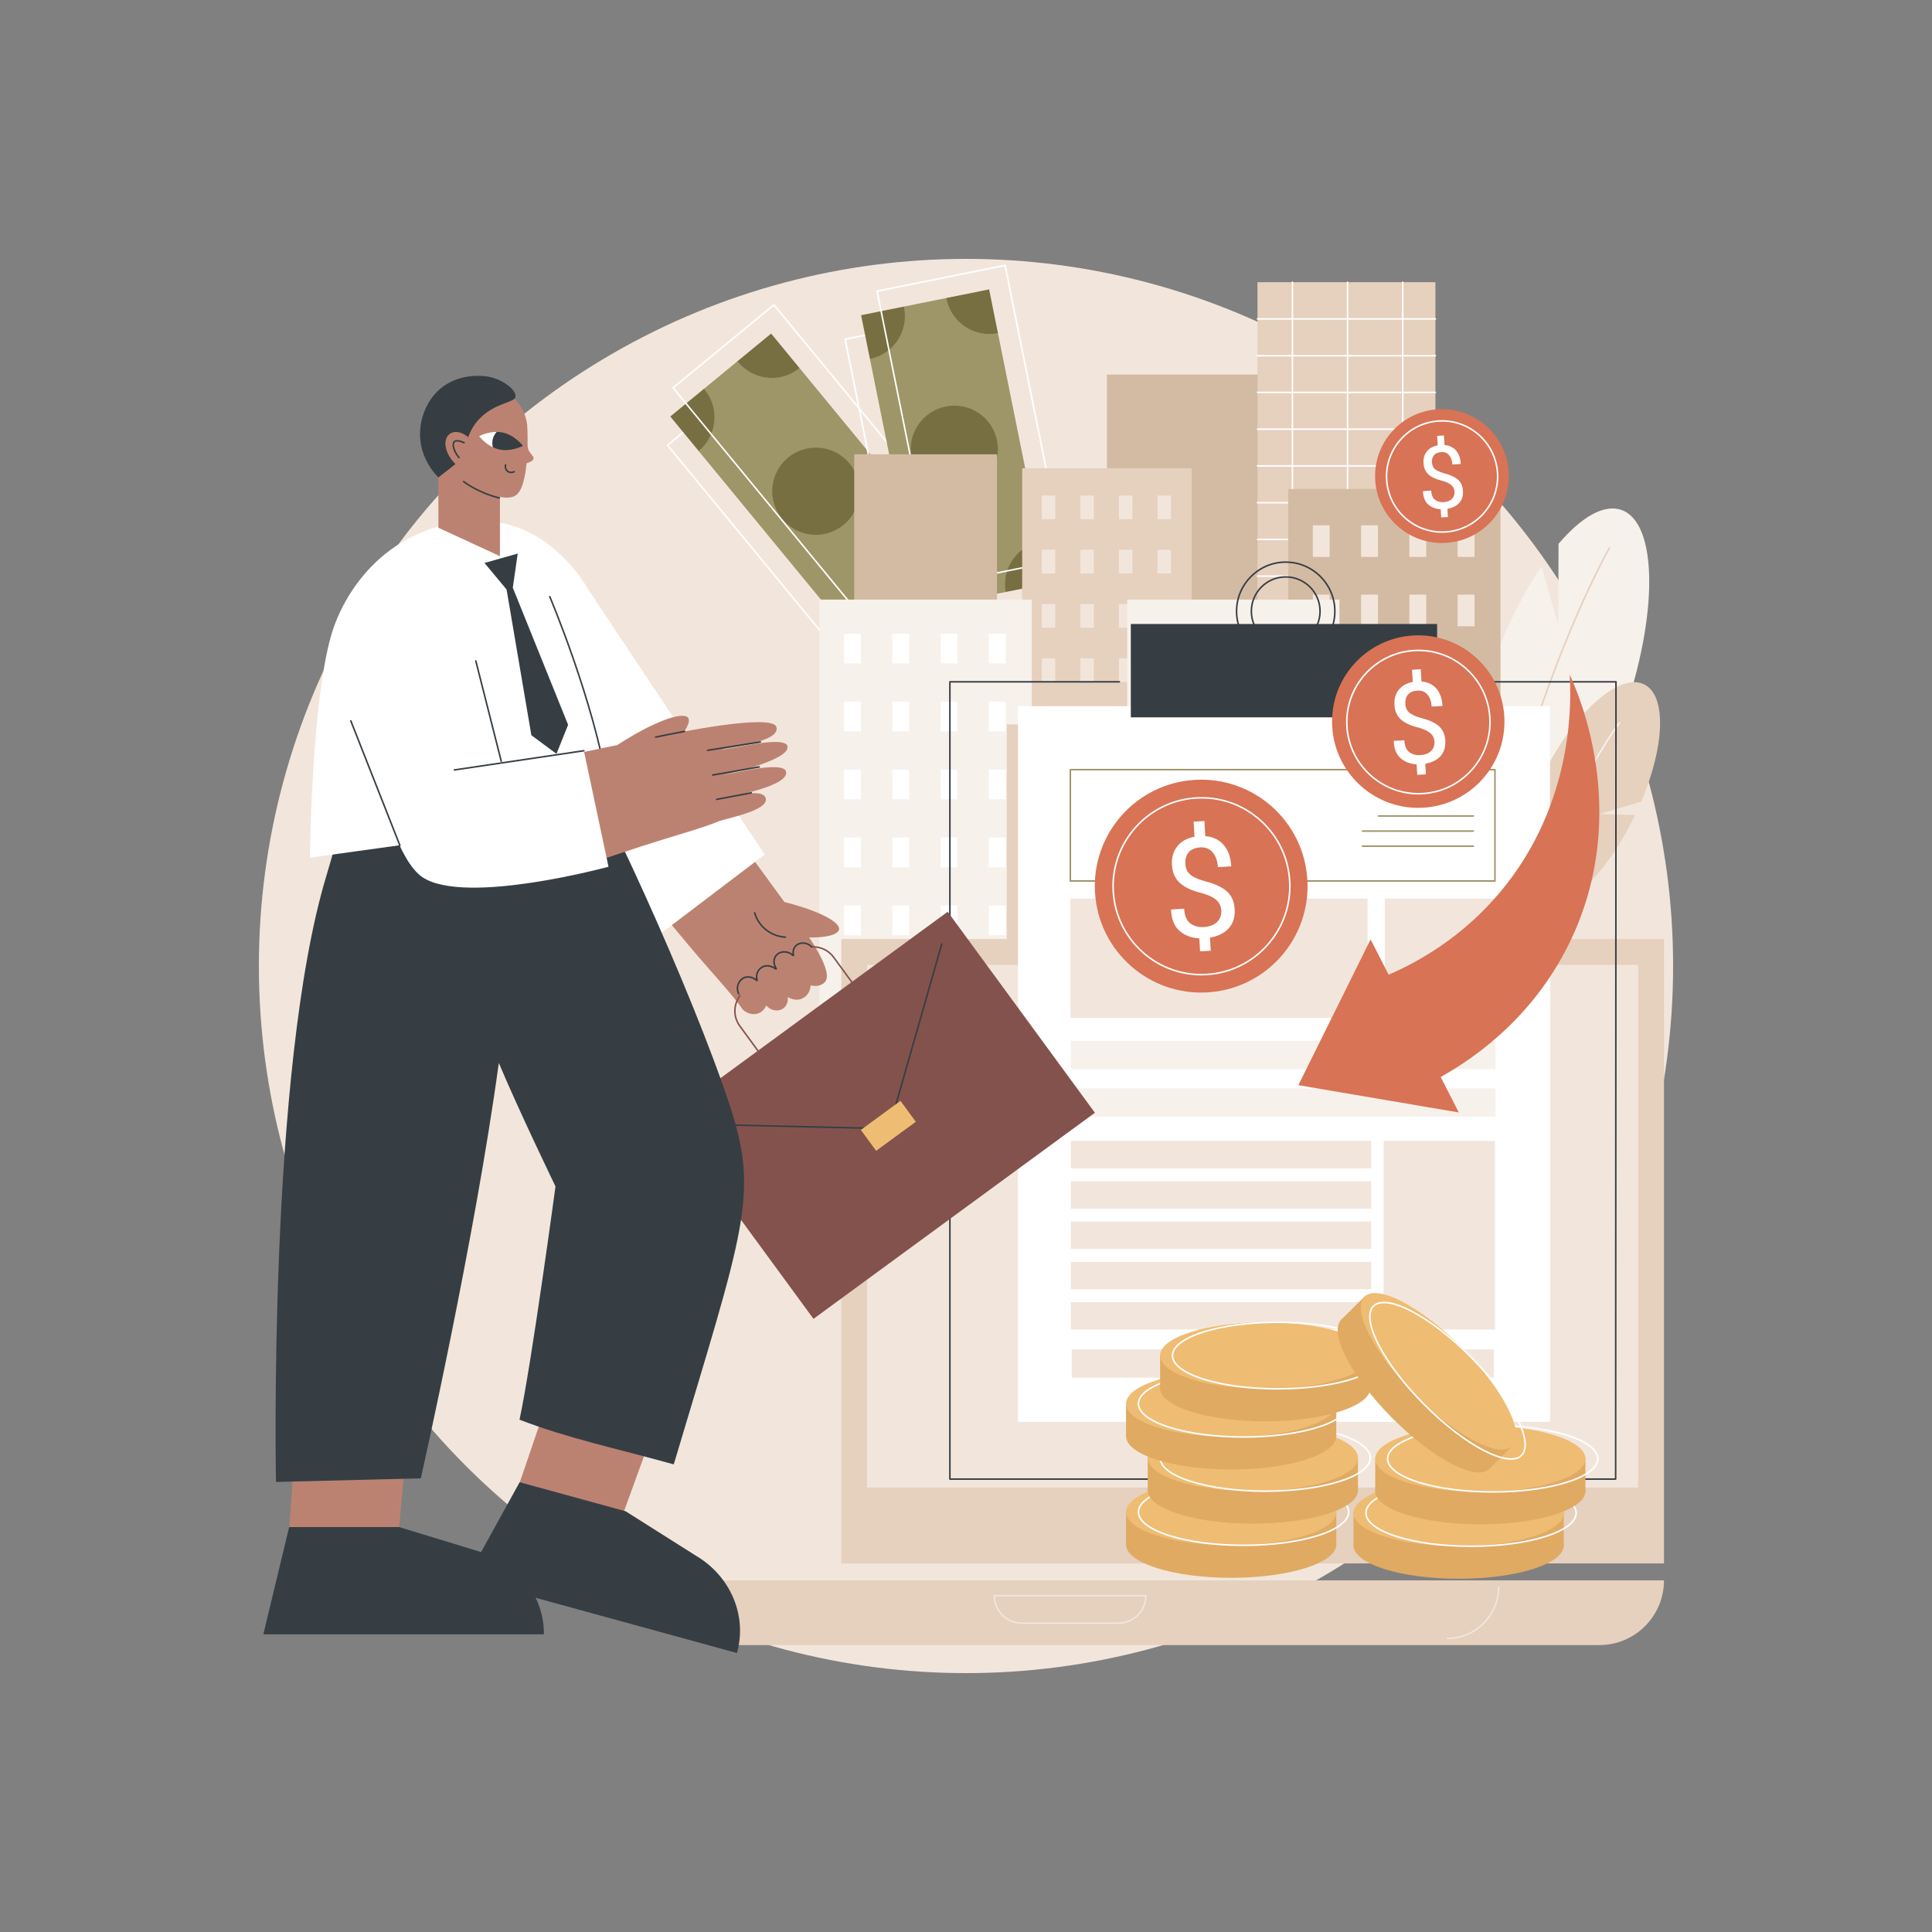 <?xml version="1.0" encoding="utf-8"?>
<!-- Generator: Adobe Illustrator 27.5.0, SVG Export Plug-In . SVG Version: 6.00 Build 0)  -->
<svg version="1.1" id="Illustration" xmlns="http://www.w3.org/2000/svg" xmlns:xlink="http://www.w3.org/1999/xlink" x="0px"
	 y="0px" viewBox="0 0 2500 2500" style="enable-background:new 0 0 2500 2500;" xml:space="preserve">
<rect x="0" y="0" width="2500" height="2500" fill="#808080" stroke="none"/>
<g id="Revenue_agency_1_">
	<circle style="fill:#F2E6DC;" cx="1250" cy="1250" r="915"/>
	<g>
		<g>
			<path style="fill:#F7F1EB;" d="M1928.792,866.984c18.523-52.422,41.768-98.696,66.014-134.301l21.679,77.322l0.23-106.266
				c29.461-34.628,58.766-51.878,81.463-43.843c47.23,16.719,47.968,136.543,1.648,267.634
				c-46.32,131.091-122.157,223.807-169.388,207.088C1883.21,1117.898,1882.472,998.075,1928.792,866.984z"/>
			<path style="fill:#E6D0BE;" d="M1879.749,1436.496c-0.036,0-0.073-0.002-0.11-0.006c-0.549-0.06-0.945-0.554-0.885-1.104
				c11.71-106.347,29.666-210.731,53.371-310.253c18.965-79.621,41.631-156.327,67.368-227.987
				c43.831-122.037,81.898-187.981,82.277-188.633c0.277-0.477,0.89-0.639,1.367-0.361c0.478,0.278,0.64,0.89,0.361,1.367
				c-0.379,0.651-38.374,66.481-82.146,188.368c-40.398,112.493-94.117,297.098-120.61,537.719
				C1880.686,1436.117,1880.253,1436.496,1879.749,1436.496z"/>
		</g>
		<g>
			<path style="fill:#E6D0BE;" d="M1759.874,873.969l60.174,19.831l-66.154-33.201c-6.214-105.943,24.307-203.414,68.236-208.704
				c48.486-5.839,99.61,87.558,114.19,208.608c14.58,121.049-12.906,223.913-61.392,229.751
				c-48.486,5.839-99.611-87.558-114.191-208.608C1760.429,879.078,1760.146,876.52,1759.874,873.969z"/>
			<path style="fill:#F7F1EB;" d="M1885.076,1349.098c-0.007,0-0.013,0-0.02,0c-0.553-0.011-0.991-0.468-0.98-1.02
				c3.637-181.836-8.513-339.859-19.345-440.405c-11.735-108.931-24.491-175.706-24.619-176.368
				c-0.104-0.542,0.251-1.067,0.793-1.171c0.549-0.105,1.066,0.251,1.172,0.793c0.127,0.663,12.898,67.52,24.643,176.532
				c10.839,100.603,22.994,258.718,19.356,440.659C1886.065,1348.663,1885.619,1349.098,1885.076,1349.098z"/>
		</g>
		<g>
			<path style="fill:#E6D0BE;" d="M2115.859,1054.63l-46.499-1.21l54.391-16.165c30.496-71.69,33.052-137.014,3.996-151.561
				c-32.07-16.056-90.507,35.827-130.522,115.885s-46.455,157.973-14.385,174.029c32.071,16.057,90.507-35.827,130.522-115.885
				C2114.212,1058.024,2115.04,1056.326,2115.859,1054.63z"/>
			<path style="fill:#F7F1EB;" d="M1909.152,1439.906c-0.042,0-0.085-0.003-0.128-0.008c-0.548-0.07-0.936-0.571-0.865-1.119
				c19.249-150.335,68.01-278.433,105.526-359.421c40.921-88.339,78.539-143.268,81.605-144.78c0.497-0.245,1.095-0.041,1.339,0.455
				c0.235,0.477,0.056,1.051-0.4,1.31c-2.751,2.136-40.168,56.006-81.395,145.293c-37.2,80.566-85.56,207.97-104.691,357.396
				C1910.079,1439.537,1909.648,1439.906,1909.152,1439.906z M2096.212,936.353c-0.012,0.006-0.024,0.013-0.036,0.019
				C2096.187,936.367,2096.199,936.36,2096.212,936.353z"/>
		</g>
	</g>
	<g>
		<g>
			<path style="fill:#FFFFFF;" d="M1110.292,876.832c-0.289,0-0.575-0.124-0.773-0.365L862.949,576.755
				c-0.168-0.205-0.248-0.468-0.223-0.732c0.025-0.264,0.155-0.507,0.36-0.675l130.502-107.331c0.426-0.351,1.056-0.289,1.407,0.137
				l246.569,299.712c0.168,0.205,0.249,0.468,0.223,0.732c-0.025,0.264-0.155,0.507-0.36,0.675l-130.502,107.331
				C1110.74,876.757,1110.516,876.832,1110.292,876.832z M865.129,576.257l245.299,298.167l128.958-106.061L994.087,470.196
				L865.129,576.257z"/>
			<g>
				<polygon style="fill:#9E9569;" points="994.224,468.789 1034.504,476.185 1209.43,688.812 1207.241,727.718 1200.908,767.115 
					1157.416,802.885 1117.531,801.5 1078.928,796.143 904.002,583.516 904.513,542.571 910.849,503.172 954.337,467.405 				"/>
				
					<ellipse transform="matrix(0.98 -0.199 0.199 0.98 -105.449 223.311)" style="fill:#776E42;" cx="1055.877" cy="635.145" rx="56.418" ry="56.409"/>
				<path style="fill:#776E42;" d="M1157.416,802.885c-19.949-23.11-54.776-26.231-78.488-6.742l34.983,42.523L1157.416,802.885z"/>
				<path style="fill:#776E42;" d="M1200.908,767.115l43.505-35.781l-34.983-42.523
					C1185.73,708.317,1182.076,743.087,1200.908,767.115z"/>
				<path style="fill:#776E42;" d="M911.721,504.13c-0.278-0.337-0.589-0.629-0.871-0.958l-43.507,35.782l36.66,44.561
					C928.054,563.722,931.51,528.184,911.721,504.13z"/>
				<path style="fill:#776E42;" d="M997.845,431.623l-43.507,35.782c0.267,0.341,0.493,0.703,0.771,1.041
					c19.789,24.054,55.332,27.516,79.396,7.738L997.845,431.623z"/>
			</g>
			<path style="fill:#FFFFFF;" d="M1117.532,802.5c-0.289,0-0.575-0.124-0.773-0.365L870.19,502.424
				c-0.168-0.205-0.248-0.468-0.223-0.732s0.155-0.507,0.36-0.675l130.502-107.331c0.426-0.351,1.057-0.289,1.407,0.137
				l246.569,299.712c0.168,0.205,0.249,0.468,0.223,0.732c-0.025,0.264-0.155,0.507-0.36,0.675l-130.502,107.331
				C1117.98,802.426,1117.756,802.5,1117.532,802.5z M872.369,501.926l245.299,298.167l128.958-106.061l-245.299-298.167
				L872.369,501.926z"/>
		</g>
		<g>
			<path style="fill:#FFFFFF;" d="M1170.302,820.39c-0.467,0-0.884-0.328-0.979-0.802l-76.696-380.434
				c-0.109-0.541,0.241-1.069,0.783-1.178l165.644-33.394c0.262-0.053,0.531,0.001,0.751,0.147c0.221,0.147,0.374,0.375,0.427,0.635
				l76.696,380.434c0.052,0.26-0.001,0.53-0.147,0.751s-0.375,0.374-0.636,0.427L1170.5,820.37
				C1170.434,820.384,1170.367,820.39,1170.302,820.39z M1094.784,439.739l76.301,378.473l163.684-32.999l-76.301-378.473
				L1094.784,439.739z"/>
			<g>
				<polygon style="fill:#9E9569;" points="1259.25,405.562 1291.323,431.023 1345.734,700.918 1325.51,734.229 1301.396,766.026 
					1246.193,777.155 1211.642,757.185 1180.091,734.312 1125.679,464.418 1145.382,428.518 1169.499,396.721 1224.697,385.593 				
					"/>
				
					<ellipse transform="matrix(0.98 -0.197 0.197 0.98 -90.358 254.927)" style="fill:#776E42;" cx="1235.446" cy="581.374" rx="56.418" ry="56.409"/>
				<path style="fill:#776E42;" d="M1246.193,777.155c-6.741-29.774-36.01-48.899-66.102-42.843l10.882,53.976L1246.193,777.155z"/>
				<path style="fill:#776E42;" d="M1301.396,766.026l55.22-11.133l-10.882-53.976
					C1315.646,706.994,1296.073,735.966,1301.396,766.026z"/>
				<path style="fill:#776E42;" d="M1169.818,397.977c-0.086-0.428-0.224-0.832-0.319-1.255l-55.223,11.133l11.403,56.563
					C1156.213,458.251,1175.973,428.509,1169.818,397.977z"/>
				<path style="fill:#776E42;" d="M1279.92,374.46l-55.223,11.133c0.075,0.427,0.105,0.852,0.191,1.281
					c6.156,30.533,35.897,50.295,66.435,44.149L1279.92,374.46z"/>
			</g>
			<path style="fill:#FFFFFF;" d="M1211.642,758.185c-0.195,0-0.389-0.057-0.554-0.167c-0.221-0.147-0.374-0.375-0.427-0.635
				l-76.696-380.434c-0.052-0.26,0.001-0.53,0.147-0.751c0.146-0.221,0.375-0.374,0.636-0.427l165.644-33.394
				c0.541-0.109,1.068,0.241,1.178,0.783l76.696,380.433c0.109,0.541-0.241,1.069-0.783,1.178l-165.644,33.394
				C1211.773,758.179,1211.707,758.185,1211.642,758.185z M1136.123,377.534l76.301,378.473l163.684-32.999l-76.301-378.473
				L1136.123,377.534z"/>
		</g>
	</g>
	<g>
		<rect x="1432.381" y="484.676" style="fill:#D3BBA3;" width="232.122" height="373.789"/>
		<rect x="1105.346" y="587.86" style="fill:#D3BBA3;" width="184.802" height="308.413"/>
		<g>
			<rect x="1627.171" y="365.153" style="fill:#E6D0BE;" width="230.253" height="628.007"/>
			<path style="fill:#FFFFFF;" d="M1857.424,413.701h-230.253c-0.553,0-1-0.448-1-1s0.447-1,1-1h230.253c0.553,0,1,0.448,1,1
				S1857.977,413.701,1857.424,413.701z"/>
			<path style="fill:#FFFFFF;" d="M1857.424,461.249h-230.253c-0.553,0-1-0.448-1-1s0.447-1,1-1h230.253c0.553,0,1,0.448,1,1
				S1857.977,461.249,1857.424,461.249z"/>
			<path style="fill:#FFFFFF;" d="M1857.424,508.796h-230.253c-0.553,0-1-0.448-1-1c0-0.552,0.447-1,1-1h230.253
				c0.553,0,1,0.448,1,1C1858.424,508.349,1857.977,508.796,1857.424,508.796z"/>
			<path style="fill:#FFFFFF;" d="M1857.424,556.344h-230.253c-0.553,0-1-0.448-1-1s0.447-1,1-1h230.253c0.553,0,1,0.448,1,1
				S1857.977,556.344,1857.424,556.344z"/>
			<path style="fill:#FFFFFF;" d="M1857.424,603.892h-230.253c-0.553,0-1-0.448-1-1s0.447-1,1-1h230.253c0.553,0,1,0.448,1,1
				S1857.977,603.892,1857.424,603.892z"/>
			<path style="fill:#FFFFFF;" d="M1857.424,651.44h-230.253c-0.553,0-1-0.448-1-1s0.447-1,1-1h230.253c0.553,0,1,0.448,1,1
				S1857.977,651.44,1857.424,651.44z"/>
			<path style="fill:#FFFFFF;" d="M1857.424,698.988h-230.253c-0.553,0-1-0.448-1-1s0.447-1,1-1h230.253c0.553,0,1,0.448,1,1
				S1857.977,698.988,1857.424,698.988z"/>
			<path style="fill:#FFFFFF;" d="M1857.424,746.536h-230.253c-0.553,0-1-0.448-1-1s0.447-1,1-1h230.253c0.553,0,1,0.448,1,1
				S1857.977,746.536,1857.424,746.536z"/>
			<path style="fill:#FFFFFF;" d="M1857.424,794.084h-230.253c-0.553,0-1-0.448-1-1s0.447-1,1-1h230.253c0.553,0,1,0.448,1,1
				S1857.977,794.084,1857.424,794.084z"/>
			<path style="fill:#FFFFFF;" d="M1672.373,994.16c-0.553,0-1-0.448-1-1V365.153c0-0.552,0.447-1,1-1s1,0.448,1,1V993.16
				C1673.373,993.712,1672.926,994.16,1672.373,994.16z"/>
			<path style="fill:#FFFFFF;" d="M1743.743,994.16c-0.553,0-1-0.448-1-1V365.153c0-0.552,0.447-1,1-1s1,0.448,1,1V993.16
				C1744.743,993.712,1744.296,994.16,1743.743,994.16z"/>
			<path style="fill:#FFFFFF;" d="M1815.114,994.16c-0.553,0-1-0.448-1-1V365.153c0-0.552,0.447-1,1-1s1,0.448,1,1V993.16
				C1816.114,993.712,1815.667,994.16,1815.114,994.16z"/>
		</g>
		<g>
			<rect x="1322.688" y="605.883" style="fill:#E6D0BE;" width="219.387" height="386.615"/>
			<g>
				<rect x="1348.069" y="641.15" style="fill:#F2E6DC;" width="17.42" height="30.698"/>
				<rect x="1397.965" y="641.15" style="fill:#F2E6DC;" width="17.42" height="30.698"/>
				<rect x="1447.861" y="641.15" style="fill:#F2E6DC;" width="17.42" height="30.698"/>
				<rect x="1497.756" y="641.15" style="fill:#F2E6DC;" width="17.42" height="30.698"/>
				<rect x="1348.069" y="711.369" style="fill:#F2E6DC;" width="17.42" height="30.698"/>
				<rect x="1397.965" y="711.369" style="fill:#F2E6DC;" width="17.42" height="30.698"/>
				<rect x="1447.861" y="711.369" style="fill:#F2E6DC;" width="17.42" height="30.698"/>
				<rect x="1497.756" y="711.369" style="fill:#F2E6DC;" width="17.42" height="30.698"/>
				<rect x="1348.069" y="781.588" style="fill:#F2E6DC;" width="17.42" height="30.698"/>
				<rect x="1397.965" y="781.588" style="fill:#F2E6DC;" width="17.42" height="30.698"/>
				<rect x="1447.861" y="781.588" style="fill:#F2E6DC;" width="17.42" height="30.698"/>
				<rect x="1497.756" y="781.588" style="fill:#F2E6DC;" width="17.42" height="30.698"/>
				<rect x="1348.069" y="851.806" style="fill:#F2E6DC;" width="17.42" height="30.698"/>
				<rect x="1397.965" y="851.806" style="fill:#F2E6DC;" width="17.42" height="30.698"/>
				<rect x="1447.861" y="851.806" style="fill:#F2E6DC;" width="17.42" height="30.698"/>
				<rect x="1497.756" y="851.806" style="fill:#F2E6DC;" width="17.42" height="30.698"/>
				<rect x="1348.069" y="922.025" style="fill:#F2E6DC;" width="17.42" height="30.698"/>
				<rect x="1397.965" y="922.025" style="fill:#F2E6DC;" width="17.42" height="30.698"/>
				<rect x="1447.861" y="922.025" style="fill:#F2E6DC;" width="17.42" height="30.698"/>
				<rect x="1497.756" y="922.025" style="fill:#F2E6DC;" width="17.42" height="30.698"/>
			</g>
		</g>
		<g>
			<rect x="1666.994" y="632.715" style="fill:#D3BBA3;" width="274.686" height="705.721"/>
			<g>
				<rect x="1698.773" y="679.735" style="fill:#F2E6DC;" width="21.811" height="40.927"/>
				<rect x="1761.245" y="679.735" style="fill:#F2E6DC;" width="21.811" height="40.927"/>
				<rect x="1823.718" y="679.735" style="fill:#F2E6DC;" width="21.811" height="40.927"/>
				<rect x="1886.191" y="679.735" style="fill:#F2E6DC;" width="21.811" height="40.927"/>
				<rect x="1698.773" y="769.478" style="fill:#F2E6DC;" width="21.811" height="40.927"/>
				<rect x="1761.245" y="769.478" style="fill:#F2E6DC;" width="21.811" height="40.927"/>
				<rect x="1823.718" y="769.478" style="fill:#F2E6DC;" width="21.811" height="40.927"/>
				<rect x="1886.191" y="769.478" style="fill:#F2E6DC;" width="21.811" height="40.927"/>
				<rect x="1698.773" y="859.222" style="fill:#F2E6DC;" width="21.811" height="40.927"/>
				<rect x="1761.245" y="859.222" style="fill:#F2E6DC;" width="21.811" height="40.927"/>
				<rect x="1823.718" y="859.222" style="fill:#F2E6DC;" width="21.811" height="40.927"/>
				<rect x="1886.191" y="859.222" style="fill:#F2E6DC;" width="21.811" height="40.927"/>
				<rect x="1698.773" y="948.965" style="fill:#F2E6DC;" width="21.811" height="40.927"/>
				<rect x="1761.245" y="948.965" style="fill:#F2E6DC;" width="21.811" height="40.927"/>
				<rect x="1823.718" y="948.965" style="fill:#F2E6DC;" width="21.811" height="40.927"/>
				<rect x="1886.191" y="948.965" style="fill:#F2E6DC;" width="21.811" height="40.927"/>
				<rect x="1698.773" y="1038.709" style="fill:#F2E6DC;" width="21.811" height="40.927"/>
				<rect x="1761.245" y="1038.709" style="fill:#F2E6DC;" width="21.811" height="40.927"/>
				<rect x="1823.718" y="1038.709" style="fill:#F2E6DC;" width="21.811" height="40.927"/>
				<rect x="1886.191" y="1038.709" style="fill:#F2E6DC;" width="21.811" height="40.927"/>
				<rect x="1698.773" y="1128.452" style="fill:#F2E6DC;" width="21.811" height="40.927"/>
				<rect x="1761.245" y="1128.452" style="fill:#F2E6DC;" width="21.811" height="40.927"/>
				<rect x="1823.718" y="1128.452" style="fill:#F2E6DC;" width="21.811" height="40.927"/>
				<rect x="1886.191" y="1128.452" style="fill:#F2E6DC;" width="21.811" height="40.927"/>
				<rect x="1698.773" y="1218.195" style="fill:#F2E6DC;" width="21.811" height="40.927"/>
				<rect x="1761.245" y="1218.195" style="fill:#F2E6DC;" width="21.811" height="40.927"/>
				<rect x="1823.718" y="1218.195" style="fill:#F2E6DC;" width="21.811" height="40.927"/>
				<rect x="1886.191" y="1218.195" style="fill:#F2E6DC;" width="21.811" height="40.927"/>
			</g>
		</g>
		<g>
			<rect x="1458.552" y="775.872" style="fill:#F7F1EB;" width="274.686" height="484.067"/>
			<g>
				<rect x="1490.331" y="820.029" style="fill:#FFFFFF;" width="21.811" height="38.436"/>
				<rect x="1552.803" y="820.029" style="fill:#FFFFFF;" width="21.811" height="38.436"/>
				<rect x="1615.276" y="820.029" style="fill:#FFFFFF;" width="21.811" height="38.436"/>
				<rect x="1677.749" y="820.029" style="fill:#FFFFFF;" width="21.811" height="38.436"/>
				<rect x="1490.331" y="907.947" style="fill:#FFFFFF;" width="21.811" height="38.436"/>
				<rect x="1552.803" y="907.947" style="fill:#FFFFFF;" width="21.811" height="38.436"/>
				<rect x="1615.276" y="907.947" style="fill:#FFFFFF;" width="21.811" height="38.436"/>
				<rect x="1677.749" y="907.947" style="fill:#FFFFFF;" width="21.811" height="38.436"/>
				<rect x="1490.331" y="995.866" style="fill:#FFFFFF;" width="21.811" height="38.436"/>
				<rect x="1552.803" y="995.866" style="fill:#FFFFFF;" width="21.811" height="38.436"/>
				<rect x="1615.276" y="995.866" style="fill:#FFFFFF;" width="21.811" height="38.436"/>
				<rect x="1677.749" y="995.866" style="fill:#FFFFFF;" width="21.811" height="38.436"/>
				<rect x="1490.331" y="1083.784" style="fill:#FFFFFF;" width="21.811" height="38.436"/>
				<rect x="1552.803" y="1083.784" style="fill:#FFFFFF;" width="21.811" height="38.436"/>
				<rect x="1615.276" y="1083.784" style="fill:#FFFFFF;" width="21.811" height="38.436"/>
				<rect x="1677.749" y="1083.784" style="fill:#FFFFFF;" width="21.811" height="38.436"/>
				<rect x="1490.331" y="1171.703" style="fill:#FFFFFF;" width="21.811" height="38.436"/>
				<rect x="1552.803" y="1171.703" style="fill:#FFFFFF;" width="21.811" height="38.436"/>
				<rect x="1615.276" y="1171.703" style="fill:#FFFFFF;" width="21.811" height="38.436"/>
				<rect x="1677.749" y="1171.703" style="fill:#FFFFFF;" width="21.811" height="38.436"/>
			</g>
		</g>
		<g>
			<rect x="1060.404" y="775.872" style="fill:#F7F1EB;" width="274.686" height="553.524"/>
			<g>
				<g>
					<rect x="1092.183" y="820.029" style="fill:#FFFFFF;" width="21.811" height="38.436"/>
					<rect x="1154.656" y="820.029" style="fill:#FFFFFF;" width="21.811" height="38.436"/>
					<rect x="1217.129" y="820.029" style="fill:#FFFFFF;" width="21.811" height="38.436"/>
					<rect x="1279.601" y="820.029" style="fill:#FFFFFF;" width="21.811" height="38.436"/>
				</g>
				<g>
					<rect x="1092.183" y="907.947" style="fill:#FFFFFF;" width="21.811" height="38.436"/>
					<rect x="1154.656" y="907.947" style="fill:#FFFFFF;" width="21.811" height="38.436"/>
					<rect x="1217.129" y="907.947" style="fill:#FFFFFF;" width="21.811" height="38.436"/>
					<rect x="1279.601" y="907.947" style="fill:#FFFFFF;" width="21.811" height="38.436"/>
				</g>
				<g>
					<rect x="1092.183" y="995.866" style="fill:#FFFFFF;" width="21.811" height="38.436"/>
					<rect x="1154.656" y="995.866" style="fill:#FFFFFF;" width="21.811" height="38.436"/>
					<rect x="1217.129" y="995.866" style="fill:#FFFFFF;" width="21.811" height="38.436"/>
					<rect x="1279.601" y="995.866" style="fill:#FFFFFF;" width="21.811" height="38.436"/>
				</g>
				<g>
					<rect x="1092.183" y="1083.784" style="fill:#FFFFFF;" width="21.811" height="38.436"/>
					<rect x="1154.656" y="1083.784" style="fill:#FFFFFF;" width="21.811" height="38.436"/>
					<rect x="1217.129" y="1083.784" style="fill:#FFFFFF;" width="21.811" height="38.436"/>
					<rect x="1279.601" y="1083.784" style="fill:#FFFFFF;" width="21.811" height="38.436"/>
				</g>
				<g>
					<rect x="1092.183" y="1171.703" style="fill:#FFFFFF;" width="21.811" height="38.436"/>
					<rect x="1154.656" y="1171.703" style="fill:#FFFFFF;" width="21.811" height="38.436"/>
					<rect x="1217.129" y="1171.703" style="fill:#FFFFFF;" width="21.811" height="38.436"/>
					<rect x="1279.601" y="1171.703" style="fill:#FFFFFF;" width="21.811" height="38.436"/>
				</g>
			</g>
		</g>
		<g>
			<rect x="1302.769" y="937.374" style="fill:#E6D0BE;" width="279.728" height="492.952"/>
			<g>
				<rect x="1335.131" y="982.341" style="fill:#F2E6DC;" width="22.211" height="39.141"/>
				<rect x="1398.751" y="982.341" style="fill:#F2E6DC;" width="22.211" height="39.141"/>
				<rect x="1462.37" y="982.341" style="fill:#F2E6DC;" width="22.211" height="39.141"/>
				<rect x="1525.989" y="982.341" style="fill:#F2E6DC;" width="22.211" height="39.141"/>
				<rect x="1335.131" y="1071.874" style="fill:#F2E6DC;" width="22.211" height="39.141"/>
				<rect x="1398.751" y="1071.874" style="fill:#F2E6DC;" width="22.211" height="39.141"/>
				<rect x="1462.37" y="1071.874" style="fill:#F2E6DC;" width="22.211" height="39.141"/>
				<rect x="1525.989" y="1071.874" style="fill:#F2E6DC;" width="22.211" height="39.141"/>
				<rect x="1335.131" y="1161.406" style="fill:#F2E6DC;" width="22.211" height="39.141"/>
				<rect x="1398.751" y="1161.406" style="fill:#F2E6DC;" width="22.211" height="39.141"/>
				<rect x="1462.37" y="1161.406" style="fill:#F2E6DC;" width="22.211" height="39.141"/>
				<rect x="1525.989" y="1161.406" style="fill:#F2E6DC;" width="22.211" height="39.141"/>
				<rect x="1335.131" y="1250.938" style="fill:#F2E6DC;" width="22.211" height="39.141"/>
				<rect x="1398.751" y="1250.938" style="fill:#F2E6DC;" width="22.211" height="39.141"/>
				<rect x="1462.37" y="1250.938" style="fill:#F2E6DC;" width="22.211" height="39.141"/>
				<rect x="1525.989" y="1250.938" style="fill:#F2E6DC;" width="22.211" height="39.141"/>
				<rect x="1335.131" y="1340.47" style="fill:#F2E6DC;" width="22.211" height="39.141"/>
				<rect x="1398.751" y="1340.47" style="fill:#F2E6DC;" width="22.211" height="39.141"/>
				<rect x="1462.37" y="1340.47" style="fill:#F2E6DC;" width="22.211" height="39.141"/>
				<rect x="1525.989" y="1340.47" style="fill:#F2E6DC;" width="22.211" height="39.141"/>
			</g>
		</g>
	</g>
	<g>
		<g>
			<g>
				<rect x="1088.611" y="1215.105" style="fill:#E6D0BE;" width="1064.604" height="807.97"/>
				
					<rect x="1282.768" y="1087.793" transform="matrix(-1.836970e-16 1 -1 -1.836970e-16 3207.607 -34.219)" style="fill:#F2E6DC;" width="676.29" height="997.802"/>
				<path style="fill:#F7F1EB;" d="M1640.953,1969.986c0,11.082-8.972,20.065-20.039,20.065c-11.068,0-20.04-8.984-20.04-20.065
					s8.972-20.066,20.04-20.066C1631.981,1949.921,1640.953,1958.905,1640.953,1969.986z"/>
			</g>
			<path style="fill:#E6D0BE;" d="M2153.215,2044.979c0,46.245-37.441,83.735-83.625,83.735H953.689
				c-46.185,0-83.626-37.49-83.626-83.735H2153.215z"/>
			<path style="fill:#F2E6DC;" d="M1872.993,2121.037c-0.553,0-1-0.448-1-1s0.447-1,1-1c36.003,0,65.294-29.33,65.294-65.381
				c0-0.552,0.447-1,1-1s1,0.448,1,1C1940.287,2090.81,1910.1,2121.037,1872.993,2121.037z"/>
			<path style="fill:#F2E6DC;" d="M1447.227,2101.351h-125.101c-20.145,0-36.534-16.41-36.534-36.58c0-0.552,0.447-1,1-1h196.17
				c0.553,0,1,0.448,1,1C1483.762,2084.941,1467.372,2101.351,1447.227,2101.351z M1287.606,2065.771
				c0.529,18.608,15.811,33.58,34.52,33.58h125.101c18.709,0,33.991-14.973,34.521-33.58H1287.606z"/>
		</g>
		<g>
			<path style="fill:#363E44;" d="M1635.092,1914.921h-405.933c-0.553,0-1-0.448-1-1V882.237c0-0.552,0.447-1,1-1h219.234
				c0.552,0,1,0.448,1,1c0,0.552-0.448,1-1,1h-218.234v1029.684h404.933c0.553,0,1,0.448,1,1S1635.645,1914.921,1635.092,1914.921z"
				/>
			<path style="fill:#363E44;" d="M2090.628,1914.921h-61.345c-0.553,0-1-0.448-1-1s0.447-1,1-1h60.345l0.446-1029.684h-217.861
				c-0.553,0-1-0.448-1-1c0-0.552,0.447-1,1-1h218.861c0.266,0,0.52,0.105,0.707,0.293c0.188,0.188,0.293,0.442,0.293,0.707
				l-0.446,1031.684C2091.628,1914.473,2091.18,1914.921,2090.628,1914.921z"/>
			
				<rect x="1317.193" y="913.794" transform="matrix(-1 -1.224647e-16 1.224647e-16 -1 3322.922 2753.669)" style="fill:#FFFFFF;" width="688.537" height="926.081"/>
			<g>
				<rect x="1463.286" y="807.424" style="fill:#363E44;" width="396.349" height="120.815"/>
				<path style="fill:#363E44;" d="M1663.708,855.567c-35.617,0-64.595-28.977-64.595-64.595c0-35.618,28.978-64.595,64.595-64.595
					s64.594,28.977,64.594,64.595C1728.302,826.59,1699.325,855.567,1663.708,855.567z M1663.708,728.377
					c-34.515,0-62.595,28.08-62.595,62.595c0,34.515,28.08,62.595,62.595,62.595s62.594-28.08,62.594-62.595
					C1726.302,756.457,1698.223,728.377,1663.708,728.377z"/>
				<path style="fill:#363E44;" d="M1663.708,836.419c-25.06,0-45.447-20.388-45.447-45.447c0-25.06,20.388-45.447,45.447-45.447
					s45.446,20.388,45.446,45.447C1709.154,816.032,1688.768,836.419,1663.708,836.419z M1663.708,747.525
					c-23.957,0-43.447,19.49-43.447,43.447c0,23.957,19.49,43.447,43.447,43.447c23.956,0,43.446-19.49,43.446-43.447
					C1707.154,767.015,1687.664,747.525,1663.708,747.525z"/>
			</g>
			<g>
				<g>
					<rect x="1385.024" y="1162.71" style="fill:#F2E6DC;" width="384.617" height="154.444"/>
					<rect x="1791.902" y="1162.71" style="fill:#F2E6DC;" width="142.575" height="154.444"/>
				</g>
				<g>
					<rect x="1385.722" y="1476.406" style="fill:#F2E6DC;" width="388.554" height="35.438"/>
					<rect x="1385.722" y="1528.545" style="fill:#F2E6DC;" width="388.554" height="35.438"/>
					<rect x="1385.722" y="1580.684" style="fill:#F2E6DC;" width="388.554" height="35.438"/>
					<rect x="1385.722" y="1632.823" style="fill:#F2E6DC;" width="388.554" height="35.438"/>
					<rect x="1385.722" y="1684.962" style="fill:#F2E6DC;" width="388.554" height="35.438"/>
					<rect x="1790.443" y="1476.406" style="fill:#F2E6DC;" width="144.034" height="243.994"/>
				</g>
				<g>
					<path style="fill:#9E9569;" d="M1934.477,1141.001h-549.453c-0.553,0-1-0.448-1-1V995.952c0-0.552,0.447-1,1-1h549.453
						c0.553,0,1,0.448,1,1v144.048C1935.477,1140.553,1935.029,1141.001,1934.477,1141.001z M1386.023,1139.001h547.453V996.952
						h-547.453V1139.001z"/>
					<g>
						<path style="fill:#9E9569;" d="M1906.476,1056.836h-122.671c-0.553,0-1-0.448-1-1s0.447-1,1-1h122.671c0.553,0,1,0.448,1,1
							S1907.028,1056.836,1906.476,1056.836z"/>
						<path style="fill:#9E9569;" d="M1906.476,1076.382h-143.366c-0.553,0-1-0.448-1-1s0.447-1,1-1h143.366c0.553,0,1,0.448,1,1
							S1907.028,1076.382,1906.476,1076.382z"/>
						<path style="fill:#9E9569;" d="M1906.476,1095.928h-143.366c-0.553,0-1-0.448-1-1s0.447-1,1-1h143.366c0.553,0,1,0.448,1,1
							S1907.028,1095.928,1906.476,1095.928z"/>
					</g>
				</g>
				<g>
					<rect x="1385.722" y="1346.995" style="fill:#F7F1EB;" width="549.453" height="36.613"/>
				</g>
				<g>
					<rect x="1385.722" y="1408.427" style="fill:#F7F1EB;" width="549.453" height="36.613"/>
				</g>
				<g>
					<rect x="1386.801" y="1746.059" style="fill:#F2E6DC;" width="546.441" height="36.613"/>
				</g>
			</g>
		</g>
	</g>
	<g>
		<g>
			<path style="fill:#BC8271;" d="M709.865,937.464c40.866-21.404,81.732-42.809,122.598-64.213
				c16.195,29.369,40.022,77.313,70.388,137.423c34.45,51.477,120.772,167.736,128.763,179.445
				c14.976,21.943,48.189,67.813,35.573,80.971c-4.196,4.375-11.236,5.742-18.261,3.953c-0.144,7.776-4.807,14.662-11.733,17.397
				c-9.101,3.597-17.162-1.93-17.745-2.346c0.681,5.985-1.605,11.813-6.099,14.957c-6.203,4.337-15.855,3.035-21.783-3.943
				c-0.664,1.574-3.215,7.098-9.281,9.776c-6.722,2.969-15.043,1.244-21.043-4.396c-13.323-19.485-39.05-46.46-67.856-80.602
				c-67.657-80.188-94.459-118.784-120.127-163.437C767.768,1052.897,721.797,956.13,709.865,937.464z"/>
			<polygon style="fill:#FFFFFF;" points="746.648,740.992 989.565,1105.789 854.173,1208.589 592.235,884.755 			"/>
			<path style="fill:#363E44;" d="M1016.22,1213.671c-0.021,0-0.04-0.001-0.061-0.002c-5.885-0.351-17.267-2.279-27.373-11.249
				c-7.908-7.019-11.571-15.253-13.251-20.924c-0.156-0.53,0.146-1.086,0.675-1.243c0.53-0.157,1.087,0.146,1.243,0.675
				c1.605,5.421,5.105,13.291,12.661,19.996c9.655,8.57,20.537,10.413,26.164,10.749c0.552,0.033,0.972,0.506,0.938,1.058
				C1017.185,1213.261,1016.745,1213.671,1016.22,1213.671z"/>
			<g>
				
					<rect x="913.269" y="1282.333" transform="matrix(0.807 -0.591 0.591 0.807 -632.708 951.378)" style="fill:#84524D;" width="451.241" height="322.315"/>
				<path style="fill:#84524D;" d="M1008.552,1375.797c-1.741,0-3.495-0.134-5.248-0.406c-8.935-1.383-16.798-6.162-22.138-13.458
					l-24.698-33.743c-5.341-7.296-7.52-16.234-6.138-25.17c1.383-8.935,6.162-16.797,13.458-22.137l68.445-50.1
					c7.296-5.34,16.231-7.52,25.17-6.137c8.936,1.383,16.797,6.162,22.137,13.458l24.699,33.743
					c11.024,15.061,7.74,36.282-7.32,47.307l-68.446,50.1C1022.609,1373.546,1015.684,1375.796,1008.552,1375.797z
					 M1052.159,1226.241c-6.711,0-13.227,2.117-18.744,6.156l-68.445,50.1c-6.865,5.025-11.362,12.422-12.663,20.829
					c-1.301,8.407,0.75,16.818,5.775,23.682l24.698,33.743c5.025,6.865,12.423,11.362,20.83,12.663
					c8.402,1.301,16.816-0.749,23.682-5.774l68.446-50.1c14.171-10.373,17.261-30.341,6.889-44.512l-24.699-33.743
					c-5.024-6.865-12.422-11.362-20.829-12.663C1055.448,1226.367,1053.798,1226.241,1052.159,1226.241z"/>
				<path style="fill:#363E44;" d="M1151.093,1461.542l-250.814-5.818c-0.552-0.013-0.989-0.471-0.977-1.023
					c0.013-0.553,0.511-0.983,1.023-0.977l249.27,5.782l68.073-238.232c0.151-0.531,0.702-0.839,1.236-0.687
					c0.531,0.152,0.839,0.705,0.688,1.236L1151.093,1461.542z"/>
				
					<rect x="1117.081" y="1440.359" transform="matrix(0.807 -0.591 0.591 0.807 -638.839 959.91)" style="fill:#EFBC73;" width="63.592" height="33.551"/>
			</g>
			<path style="fill:#BC8271;" d="M960.341,1293.562c-4.154-9.089-9.521-22.921,3.518-28.784c4.721-2.123,10.912-0.068,15.309,3.898
				c0.302,0.272,0.769-0.006,0.636-0.38c-2.319-6.525,0.598-13.839,6.936-17.111c5.671-2.928,11.726-1.142,17.065,2.544
				c0.37,0.256,0.82-0.15,0.575-0.516c-4.484-6.69-3.473-14.84,2.176-18.964c5.363-3.916,14.058-3.334,19.559,2.031
				c0.278,0.271,0.751,0.018,0.656-0.349c-1.263-4.85,0.229-9.861,3.849-12.825c5.191-4.253,16.469-3.594,23.521,6.985
				L960.341,1293.562z"/>
			<path style="fill:#363E44;" d="M955.839,1286.949c-0.38,0-0.742-0.217-0.91-0.585c-2.124-4.648-2.205-9.693-0.228-14.205
				c1.769-4.035,4.993-7.072,8.848-8.332c4.686-1.533,10.303-0.4,14.774,2.873c-1.333-6.457,1.858-13.255,7.958-16.406
				c4.777-2.467,10.274-2.016,16.009,1.289c-3.243-6.635-1.848-14.113,3.677-18.145c5.531-4.038,13.767-3.551,19.485,0.932
				c-0.601-4.633,1.083-9.214,4.534-12.04c5.792-4.744,15.379-3.784,20.94,2.092c0.379,0.401,0.362,1.034-0.039,1.414
				c-0.399,0.379-1.032,0.363-1.414-0.039c-4.867-5.145-13.211-6.023-18.22-1.92c-3.299,2.701-4.679,7.333-3.515,11.799
				c0.155,0.599-0.103,1.211-0.642,1.523c-0.553,0.319-1.228,0.236-1.681-0.207c-4.94-4.818-13.136-5.688-18.271-1.939
				c-5.257,3.837-6.089,11.403-1.936,17.6c0.375,0.558,0.305,1.277-0.171,1.747c-0.489,0.483-1.23,0.544-1.803,0.149
				c-4.067-2.808-10.154-5.517-16.038-2.478c-5.828,3.009-8.602,9.84-6.452,15.888c0.212,0.598,0.002,1.236-0.524,1.588
				c-0.533,0.357-1.242,0.304-1.724-0.129c-4.142-3.735-9.766-5.183-14.329-3.69c-3.314,1.084-6.097,3.72-7.637,7.234
				c-1.746,3.984-1.67,8.448,0.214,12.571c0.23,0.502,0.009,1.096-0.493,1.325C956.119,1286.92,955.977,1286.949,955.839,1286.949z
				 M1003.549,1253.767c0,0,0.001,0.001,0.001,0.001C1003.55,1253.768,1003.549,1253.767,1003.549,1253.767z"/>
			<path style="fill:#BC8271;" d="M1031.466,1212.209c39.15,3.374,53.986-3.706,54.323-9.927
				c0.567-10.463-31.678-27.025-88.275-39.164C1005.747,1177.643,1023.233,1197.684,1031.466,1212.209z"/>
		</g>
		<g>
			<g>
				<polygon style="fill:#BC8271;" points="793.841,1993.098 656.301,1965.841 716.056,1790.759 849.708,1839.311 				"/>
				<path style="fill:#363E44;" d="M953.587,2138.988l-350.126-96.028l68.949-125.003l137.166,37.62l90.891,57.462
					C945.467,2039.537,967.208,2091.085,953.587,2138.988z"/>
			</g>
			<g>
				<polygon style="fill:#BC8271;" points="512.667,2018.056 370.807,2026.625 383.857,1842.087 527.441,1855.105 				"/>
				<path style="fill:#363E44;" d="M703.804,2114.792H340.748l33.43-138.789h142.232l102.852,31.375
					C669.668,2021.031,704.269,2064.992,703.804,2114.792z"/>
			</g>
			<g>
				<path style="fill:#363E44;" d="M462.331,1002.136c-14.984,39.382-25.849,84.14-40.15,131.603
					c-75.792,251.538-65.057,783.91-65.057,783.91l187.403-4.692c0,0,69.893-309.05,100.924-537.554
					c25.389,60.652,73.347,159.819,73.347,159.819s-31.031,229.914-46.547,301.85c62.063,23.979,123.42,36.673,199.588,57.831
					c91.213-305.612,110.706-348.248,72.642-464.06c-49.037-149.196-172.99-419.682-214.483-477.781
					C640.776,969.421,551.553,985.778,462.331,1002.136z"/>
			</g>
		</g>
		<g>
			<path style="fill:#FFFFFF;" d="M428.173,823.382c15.215-54.179,67.321-138.895,177.66-149.154
				c93.564-8.699,161.974,70.29,185.247,159.153c16.064,61.334,7.758,151.63,16.221,219.335
				c-83.807,12.694-406.229,57.126-406.229,57.126S402.819,913.665,428.173,823.382z"/>
			<path style="fill:#363E44;" d="M786.847,1020.569c-0.48,0-0.904-0.347-0.985-0.837
				c-18.805-113.526-74.832-245.993-75.396-247.317c-0.217-0.508,0.021-1.096,0.528-1.312c0.508-0.216,1.096,0.02,1.312,0.529
				c0.564,1.327,56.684,134.014,75.528,247.773c0.091,0.545-0.278,1.06-0.823,1.15
				C786.956,1020.565,786.9,1020.569,786.847,1020.569z"/>
			<g>
				<path style="fill:#FFFFFF;" d="M653.444,907.518c60.944,230.095,4.338,213.124-35.486,222.287
					c-32.103,7.387-83.713-89.449-109.838-187.22L653.444,907.518z"/>
			</g>
			<g>
				<path style="fill:#BC8271;" d="M637.372,997.329c60.44-12.375,197.154-40.516,211.047-43.501
					c25.972-5.579,151.356-31.091,156.303-13.017c5.341,19.515-60.367,25.753-71.13,29.061c13.542-0.605,82.465-18.714,85.425-4.179
					c3.738,18.357-82.015,36.774-82.621,37.158c9.527-1.593,77.193-18.898,80.734-4.472c4.594,18.715-69.315,31.844-81.066,34.449
					c1.207,1.208,50.373-15.375,54.807,0.029c4.704,16.341-53.788,26.655-61.278,30.081c-19.826,8.393-57.767,18.611-100.26,32.39
					c-99.8,32.361-145.384,53.917-196.7,49.506c-22.965-1.974-49.005-28.839-71.075-68.124
					C589.113,1042.827,609.816,1031.213,637.372,997.329z"/>
				<path style="fill:#FFFFFF;" d="M787.389,1121.564c0,0-184.27,50.242-240.329,13.814
					c-32.175-20.908-53.129-108.431-53.129-108.431l261.589-55.524L787.389,1121.564z"/>
				<path style="fill:#363E44;" d="M517.44,1094.974c-0.398,0-0.775-0.24-0.931-0.634l-63.473-161.151
					c-0.202-0.514,0.051-1.094,0.564-1.297c0.512-0.202,1.094,0.05,1.297,0.564l63.473,161.151c0.202,0.514-0.051,1.094-0.564,1.297
					C517.685,1094.952,517.562,1094.974,517.44,1094.974z"/>
				<path style="fill:#363E44;" d="M587.965,997.296c-0.487,0-0.914-0.357-0.988-0.853c-0.081-0.546,0.296-1.055,0.843-1.136
					l167.555-24.872c0.554-0.081,1.055,0.296,1.136,0.842c0.081,0.546-0.296,1.055-0.843,1.136l-167.555,24.872
					C588.063,997.292,588.014,997.296,587.965,997.296z"/>
				<path style="fill:#363E44;" d="M648.616,986.012c-0.446,0-0.854-0.302-0.969-0.754L614.735,855.49
					c-0.136-0.535,0.188-1.079,0.724-1.215c0.534-0.134,1.079,0.187,1.216,0.724l32.912,129.767
					c0.136,0.535-0.189,1.079-0.724,1.215C648.78,986.002,648.698,986.012,648.616,986.012z"/>
				<path style="fill:#363E44;" d="M915.674,971.906c-0.483,0-0.908-0.351-0.986-0.843c-0.087-0.545,0.285-1.058,0.831-1.144
					l68.176-10.814c0.545-0.087,1.058,0.286,1.144,0.831c0.087,0.545-0.285,1.058-0.831,1.144l-68.176,10.814
					C915.778,971.902,915.726,971.906,915.674,971.906z"/>
				<path style="fill:#363E44;" d="M922.257,1003.878c-0.477,0-0.899-0.342-0.984-0.828c-0.095-0.544,0.268-1.062,0.813-1.157
					l60.172-10.53c0.547-0.096,1.064,0.269,1.158,0.813c0.095,0.544-0.268,1.062-0.813,1.157l-60.172,10.53
					C922.372,1003.873,922.313,1003.878,922.257,1003.878z"/>
				<path style="fill:#363E44;" d="M927.429,1035.38c-0.471,0-0.891-0.334-0.981-0.814c-0.103-0.543,0.254-1.066,0.796-1.169
					l44.666-8.463c0.55-0.102,1.066,0.254,1.169,0.796c0.103,0.543-0.254,1.066-0.796,1.169l-44.666,8.463
					C927.553,1035.374,927.49,1035.38,927.429,1035.38z"/>
				<path style="fill:#BC8271;" d="M858.799,973.938c30.069-25.297,35.553-40.794,31.393-45.432
					c-6.997-7.799-43.104,4.264-91.707,35.7C814.577,968.656,842.707,969.489,858.799,973.938z"/>
				<g>
					<path style="fill:#363E44;" d="M848.418,954.829c-0.461,0-0.876-0.321-0.977-0.79c-0.116-0.54,0.227-1.072,0.768-1.188
						c5.232-1.124,19.356-4.099,37.459-7.446c0.54-0.1,1.064,0.258,1.165,0.802c0.101,0.543-0.259,1.065-0.802,1.165
						c-18.077,3.341-32.179,6.312-37.402,7.434C848.559,954.821,848.487,954.829,848.418,954.829z"/>
				</g>
			</g>
			<polygon style="fill:#363E44;" points="663.576,760.51 669.926,716.309 626.931,728.482 655.511,762.794 687.568,951.357 
				720.083,975.484 735.127,937.892 			"/>
		</g>
		<g>
			<path style="fill:#BC8271;" d="M667.659,640.846c-17.908,12.719-68.88-17.866-68.88-17.866l-31.266-64.649
				c0-30.9,28.11-58.299,59.01-58.299c30.9,0,55.95,25.049,55.95,55.95C682.473,555.981,685.899,627.892,667.659,640.846z"/>
			<polygon style="fill:#BC8271;" points="567.257,682.887 646.924,719.688 646.924,557.468 567.257,557.468 			"/>
			<g>
				<path style="fill:#FFFFFF;" d="M619.998,564.396c0,0,10.266-5.521,22.641-5.521c2.633,0-2.334,21.069-4.834,19.876
					C626.817,573.506,619.998,564.396,619.998,564.396z"/>
				<path style="fill:#363E44;" d="M650.745,559.732c15.65,3.456,25.922,17.182,25.922,17.182s-15.098,8.121-30.746,4.665
					c-2.905-0.643-5.621-1.639-8.124-2.835c-1.877-6.807-0.252-14.36,4.862-19.853C645.288,558.892,648.005,559.127,650.745,559.732
					z"/>
			</g>
			<g>
				<path style="fill:#363E44;" d="M667.02,513.656c1.907-8.552-17.279-24.39-38.789-26.8c-26.356-2.953-57.323,5.485-74.111,35.145
					c-16.128,28.495-15.523,66.185,13.158,95.805c7.097-5.598,13.392-10.352,22.105-17.287c-14.69-14.782-15.523-30.436-9.41-37.253
					c5.217-5.819,15.281-6.347,25.866,2.46c3.174-8.346,8.463-20.688,23.979-31.972C647.767,520.702,665.542,520.285,667.02,513.656
					z"/>
			</g>
			<path style="fill:#363E44;" d="M646.032,645.372c-0.08,0-0.162-0.01-0.243-0.03c-28.094-7.023-46.273-21.201-46.454-21.343
				c-0.433-0.342-0.507-0.971-0.165-1.404c0.342-0.433,0.972-0.508,1.404-0.166c0.178,0.14,18.045,14.059,45.699,20.973
				c0.536,0.134,0.862,0.677,0.728,1.213C646.888,645.069,646.481,645.372,646.032,645.372z"/>
			<path style="fill:#363E44;" d="M661.47,612.327c-2.307,0-4.55-0.872-6.171-2.539c-3.353-3.449-2.086-8.273-2.03-8.477
				c0.146-0.534,0.694-0.846,1.228-0.702c0.532,0.146,0.847,0.695,0.701,1.228c-0.011,0.039-1.031,3.917,1.534,6.556
				c2.042,2.099,5.396,2.542,8.158,1.076c0.486-0.259,1.092-0.073,1.352,0.414c0.26,0.488,0.074,1.093-0.414,1.352
				C664.446,611.971,662.945,612.327,661.47,612.327z"/>
			<path style="fill:#BC8271;" d="M682.17,572.381c-0.164,2.482,0.24,6.524,1.932,10.317c2.039,4.576,6.442,7.421,6.355,10.301
				c-0.06,1.932-2.218,4.828-10.211,6.688L682.17,572.381z"/>
			<path style="fill:#363E44;" d="M593.966,593.217c-0.291,0-0.579-0.126-0.776-0.369c-8.02-9.847-9.32-18.984-5.944-22.128
				c3.65-3.398,12.07,0.44,13.721,1.244c0.497,0.242,0.703,0.841,0.462,1.337c-0.243,0.496-0.841,0.704-1.337,0.461
				c-2.993-1.458-9.242-3.663-11.482-1.579c-2.306,2.147-1.457,10.084,6.132,19.401c0.349,0.428,0.284,1.058-0.143,1.407
				C594.411,593.144,594.188,593.217,593.966,593.217z"/>
		</g>
	</g>
	<path style="fill:#D87355;" d="M1887.644,1439.521l-207.547-35.323l93.452-188.65l23.286,45.713
		c40.534-17.505,96.278-49.477,144.459-107.028c96.912-115.76,91.839-249.759,89.82-281.196
		c10.328,22.054,79.496,176.459,2.559,341.157c-46.345,99.211-123.02,153.605-169.432,179.386L1887.644,1439.521z"/>
	<g>
		<g>
			<g>
				<ellipse style="fill:#E0AA63;" cx="1593.121" cy="1998.638" rx="136.015" ry="43.058"/>
				<rect x="1457.105" y="1955.743" style="fill:#E0AA63;" width="272.031" height="44.363"/>
				<ellipse style="fill:#EFBC73;" cx="1593.121" cy="1956.585" rx="136.015" ry="43.058"/>
				<path style="fill:#FFFFFF;" d="M1609.145,2000.643c-36.431,0-70.694-4.495-96.479-12.658
					c-26.14-8.275-40.536-19.427-40.536-31.4c0-11.974,14.396-23.125,40.536-31.4c25.785-8.163,60.049-12.658,96.479-12.658
					s70.694,4.495,96.479,12.658c26.14,8.275,40.536,19.427,40.536,31.4c0,11.973-14.396,23.125-40.536,31.4
					C1679.839,1996.148,1645.575,2000.643,1609.145,2000.643z M1609.145,1914.527c-36.231,0-70.28,4.462-95.876,12.565
					c-24.874,7.874-39.14,18.624-39.14,29.493s14.266,21.619,39.14,29.493c25.596,8.103,59.645,12.565,95.876,12.565
					s70.28-4.462,95.876-12.565c24.874-7.874,39.14-18.624,39.14-29.493s-14.266-21.619-39.14-29.493
					C1679.425,1918.989,1645.376,1914.527,1609.145,1914.527z"/>
			</g>
			<g>
				<ellipse style="fill:#E0AA63;" cx="1621.163" cy="1928.55" rx="136.015" ry="43.058"/>
				<rect x="1485.147" y="1885.655" style="fill:#E0AA63;" width="272.031" height="44.363"/>
				<ellipse style="fill:#EFBC73;" cx="1621.163" cy="1886.498" rx="136.015" ry="43.058"/>
				<path style="fill:#FFFFFF;" d="M1637.187,1930.556c-36.431,0-70.694-4.495-96.479-12.658
					c-26.14-8.275-40.536-19.427-40.536-31.4c0-11.974,14.396-23.125,40.536-31.4c25.785-8.163,60.049-12.658,96.479-12.658
					s70.694,4.495,96.479,12.658c26.14,8.275,40.536,19.427,40.536,31.4c0,11.973-14.396,23.125-40.536,31.4
					C1707.881,1926.061,1673.617,1930.556,1637.187,1930.556z M1637.187,1844.44c-36.231,0-70.28,4.462-95.876,12.565
					c-24.874,7.874-39.14,18.624-39.14,29.493s14.266,21.619,39.14,29.493c25.596,8.103,59.645,12.565,95.876,12.565
					s70.28-4.462,95.876-12.565c24.874-7.874,39.14-18.624,39.14-29.493s-14.266-21.619-39.14-29.493
					C1707.467,1848.902,1673.418,1844.44,1637.187,1844.44z"/>
			</g>
			<g>
				<ellipse style="fill:#E0AA63;" cx="1593.121" cy="1858.463" rx="136.015" ry="43.058"/>
				<rect x="1457.105" y="1815.568" style="fill:#E0AA63;" width="272.031" height="44.363"/>
				<ellipse style="fill:#EFBC73;" cx="1593.121" cy="1816.41" rx="136.015" ry="43.058"/>
				<path style="fill:#FFFFFF;" d="M1609.145,1860.469c-36.431,0-70.694-4.495-96.479-12.658
					c-26.14-8.275-40.536-19.427-40.536-31.4s14.396-23.125,40.536-31.4c25.785-8.163,60.049-12.658,96.479-12.658
					s70.694,4.495,96.479,12.658c26.14,8.275,40.536,19.427,40.536,31.4s-14.396,23.125-40.536,31.4
					C1679.839,1855.973,1645.575,1860.469,1609.145,1860.469z M1609.145,1774.352c-36.231,0-70.28,4.462-95.876,12.565
					c-24.874,7.874-39.14,18.624-39.14,29.493s14.266,21.619,39.14,29.493c25.596,8.103,59.645,12.565,95.876,12.565
					s70.28-4.462,95.876-12.565c24.874-7.874,39.14-18.624,39.14-29.493s-14.266-21.619-39.14-29.493
					C1679.425,1778.814,1645.376,1774.352,1609.145,1774.352z"/>
			</g>
			<g>
				<ellipse style="fill:#E0AA63;" cx="1637.187" cy="1796.133" rx="136.015" ry="43.058"/>
				<rect x="1501.171" y="1753.238" style="fill:#E0AA63;" width="272.031" height="44.363"/>
				<ellipse style="fill:#EFBC73;" cx="1637.187" cy="1754.081" rx="136.015" ry="43.058"/>
				<path style="fill:#FFFFFF;" d="M1653.21,1798.139c-36.431,0-70.694-4.495-96.479-12.658
					c-26.141-8.275-40.536-19.427-40.536-31.4s14.396-23.125,40.536-31.4c25.784-8.163,60.048-12.658,96.479-12.658
					s70.694,4.495,96.479,12.658c26.141,8.275,40.536,19.427,40.536,31.4s-14.396,23.125-40.536,31.4
					C1723.905,1793.644,1689.641,1798.139,1653.21,1798.139z M1653.21,1712.023c-36.231,0-70.28,4.462-95.875,12.565
					c-24.874,7.874-39.14,18.624-39.14,29.493s14.266,21.619,39.14,29.493c25.595,8.103,59.644,12.565,95.875,12.565
					s70.281-4.462,95.876-12.565c24.874-7.874,39.14-18.624,39.14-29.493s-14.266-21.619-39.14-29.493
					C1723.491,1716.485,1689.441,1712.023,1653.21,1712.023z"/>
			</g>
		</g>
		<g>
			<g>
				<ellipse style="fill:#E0AA63;" cx="1887.492" cy="1999.855" rx="136.015" ry="43.058"/>
				<rect x="1751.477" y="1956.96" style="fill:#E0AA63;" width="272.031" height="44.363"/>
				<ellipse style="fill:#EFBC73;" cx="1887.492" cy="1957.802" rx="136.015" ry="43.058"/>
				<path style="fill:#FFFFFF;" d="M1903.517,2001.861c-36.431,0-70.694-4.495-96.479-12.658
					c-26.141-8.275-40.536-19.427-40.536-31.4s14.396-23.125,40.536-31.4c25.785-8.163,60.049-12.658,96.479-12.658
					s70.694,4.495,96.479,12.658c26.141,8.275,40.536,19.427,40.536,31.4s-14.396,23.125-40.536,31.4
					C1974.211,1997.365,1939.947,2001.861,1903.517,2001.861z M1903.517,1915.744c-36.231,0-70.281,4.462-95.876,12.565
					c-24.874,7.874-39.14,18.624-39.14,29.493s14.266,21.619,39.14,29.493c25.595,8.103,59.645,12.565,95.876,12.565
					s70.28-4.462,95.875-12.565c24.874-7.874,39.14-18.624,39.14-29.493s-14.266-21.619-39.14-29.493
					C1973.797,1920.207,1939.748,1915.744,1903.517,1915.744z"/>
			</g>
			<g>
				<ellipse style="fill:#E0AA63;" cx="1915.534" cy="1929.533" rx="136.015" ry="42.94"/>
				<rect x="1779.519" y="1886.756" style="fill:#E0AA63;" width="272.031" height="44.241"/>
				<ellipse style="fill:#EFBC73;" cx="1915.534" cy="1887.597" rx="136.015" ry="42.94"/>
				<path style="fill:#FFFFFF;" d="M1931.558,1931.536c-36.431,0-70.693-4.483-96.479-12.623
					c-26.14-8.252-40.536-19.374-40.536-31.316c0-11.942,14.396-23.064,40.536-31.317c25.785-8.14,60.048-12.623,96.479-12.623
					s70.693,4.483,96.479,12.623c26.141,8.252,40.537,19.374,40.537,31.317c0,11.942-14.396,23.064-40.537,31.316
					C2002.251,1927.053,1967.988,1931.536,1931.558,1931.536z M1931.558,1845.657c-36.231,0-70.281,4.45-95.876,12.53
					c-24.873,7.852-39.139,18.572-39.139,29.409s14.266,21.557,39.139,29.409c25.595,8.08,59.645,12.53,95.876,12.53
					s70.281-4.45,95.876-12.53c24.874-7.853,39.14-18.572,39.14-29.409c0-10.838-14.266-21.557-39.14-29.409
					C2001.839,1850.107,1967.789,1845.657,1931.558,1845.657z"/>
			</g>
			<g>
				
					<ellipse transform="matrix(0.71 -0.704 0.704 0.71 -739.757 1812.24)" style="fill:#E0AA63;" cx="1831.888" cy="1804.882" rx="43.063" ry="135.998"/>
				
					<rect x="1824.423" y="1654.306" transform="matrix(0.71 -0.704 0.704 0.71 -725.233 1818.307)" style="fill:#E0AA63;" width="44.368" height="271.997"/>
				
					<ellipse transform="matrix(0.71 -0.704 0.704 0.71 -710.269 1824.701)" style="fill:#EFBC73;" cx="1861.771" cy="1775.287" rx="43.063" ry="135.998"/>
				<path style="fill:#FFFFFF;" d="M1955.216,1888.94c-9.408,0-21.848-3.915-36.582-11.649
					c-23.947-12.569-51.255-33.742-76.894-59.617s-46.558-53.375-58.904-77.433c-12.516-24.39-14.723-42.463-6.215-50.89
					c8.51-8.427,26.566-6.048,50.841,6.693c23.947,12.569,51.255,33.742,76.894,59.617s46.558,53.375,58.904,77.433
					c12.516,24.39,14.723,42.463,6.215,50.89l-0.704-0.71l0.704,0.71C1966.13,1887.296,1961.308,1888.94,1955.216,1888.94z
					 M1790.854,1686.442c-5.541,0-9.897,1.431-12.824,4.331c-7.724,7.649-5.323,25.347,6.586,48.555
					c12.256,23.881,33.047,51.205,58.545,76.939c25.499,25.734,52.632,46.777,76.403,59.254c23.1,12.125,40.78,14.693,48.503,7.043
					c7.724-7.649,5.323-25.347-6.586-48.555c-12.256-23.881-33.047-51.205-58.545-76.939
					c-25.499-25.734-52.632-46.777-76.403-59.254C1812.188,1690.286,1799.932,1686.442,1790.854,1686.442z"/>
			</g>
		</g>
	</g>
	<g>
		<g>
			
				<ellipse transform="matrix(0.998 -0.06 0.06 0.998 -66.066 95.442)" style="fill:#D87355;" cx="1554.707" cy="1146.766" rx="137.676" ry="137.768"/>
			<path style="fill:#FFFFFF;" d="M1554.562,1262.182c-28.221,0.001-55.12-10.195-76.406-29.098
				c-23.043-20.463-36.744-48.679-38.579-79.452c-3.789-63.525,44.776-118.287,108.26-122.073
				c30.758-1.835,60.379,8.425,83.423,28.888c23.043,20.463,36.744,48.679,38.579,79.452
				c3.789,63.525-44.777,118.287-108.261,122.073C1559.232,1262.112,1556.891,1262.182,1554.562,1262.182z M1554.849,1033.35
				c-2.29,0-4.588,0.068-6.894,0.206c-62.383,3.72-110.105,57.533-106.383,119.958c1.804,30.24,15.268,57.967,37.911,78.076
				c22.644,20.108,51.752,30.189,81.975,28.387c62.383-3.72,110.106-57.533,106.384-119.957
				c-1.804-30.24-15.268-57.968-37.911-78.076C1609.015,1043.369,1582.578,1033.35,1554.849,1033.35z"/>
			<g>
				<path style="fill:#FFFFFF;" d="M1580.315,1177.689c-0.312-5.234-2.462-9.622-6.447-13.162
					c-3.987-3.539-10.359-6.524-19.115-8.954c-12.088-2.879-21.338-7.139-27.75-12.777c-6.413-5.638-9.916-13.456-10.513-23.456
					c-0.579-9.705,1.727-17.781,6.917-24.23c5.189-6.448,12.626-10.581,22.31-12.398l-1.163-19.498l13.931-0.831l1.168,19.586
					c9.959,0.823,17.866,4.587,23.723,11.291c5.856,6.705,9.137,15.968,9.842,27.79l-17.281,1.031
					c-0.477-7.998-2.715-14.359-6.712-19.079c-3.998-4.72-9.29-6.884-15.872-6.491c-6.936,0.414-12.016,2.532-15.238,6.354
					c-3.223,3.823-4.647,8.881-4.271,15.174c0.34,5.706,2.393,10.217,6.16,13.534c3.766,3.317,10.387,6.287,19.864,8.909
					c12.281,3.163,21.505,7.469,27.669,12.915c6.165,5.447,9.543,13.141,10.136,23.08c0.603,10.117-1.945,18.341-7.642,24.671
					c-5.698,6.332-13.804,10.371-24.317,12.12l1.01,16.94l-13.843,0.826l-1.005-16.851c-10.174-0.456-18.681-3.652-25.524-9.59
					c-6.844-5.936-10.512-15.03-11.006-27.278l0.15-0.452l16.752-0.999c0.54,9.058,3.203,15.379,7.988,18.958
					c4.784,3.582,10.498,5.174,17.141,4.777c7.582-0.452,13.395-2.614,17.442-6.485
					C1578.865,1189.241,1580.697,1184.1,1580.315,1177.689z"/>
			</g>
		</g>
		<g>
			
				<ellipse transform="matrix(0.998 -0.061 0.061 0.998 -34.02 114.538)" style="fill:#D87355;" cx="1866.05" cy="616.571" rx="86.546" ry="86.604"/>
			<path style="fill:#FFFFFF;" d="M1866.009,689.494c-38.221,0-70.396-29.914-72.703-68.584
				c-2.394-40.138,28.292-74.738,68.403-77.131c40.129-2.392,74.692,28.316,77.086,68.454c2.394,40.138-28.292,74.738-68.403,77.13
				C1868.925,689.45,1867.46,689.494,1866.009,689.494z M1866.09,545.648c-1.412,0-2.833,0.042-4.262,0.127
				c-39.011,2.327-68.854,35.978-66.526,75.015c2.328,39.036,35.952,68.904,74.971,66.576c39.011-2.327,68.854-35.978,66.526-75.015
				C1934.556,574.744,1903.259,545.648,1866.09,545.648z"/>
			<g>
				<path style="fill:#FFFFFF;" d="M1882.148,636.01c-0.196-3.291-1.548-6.049-4.053-8.274c-2.506-2.225-6.512-4.101-12.016-5.628
					c-7.599-1.81-13.414-4.488-17.444-8.032c-4.031-3.544-6.234-8.459-6.608-14.745c-0.364-6.101,1.086-11.177,4.348-15.231
					c3.262-4.053,7.937-6.651,14.024-7.794l-0.731-12.257l8.757-0.522l0.734,12.312c6.26,0.517,11.231,2.884,14.913,7.098
					c3.681,4.215,5.744,10.038,6.187,17.469l-10.863,0.648c-0.3-5.028-1.707-9.026-4.219-11.993c-2.513-2.967-5.84-4.327-9.977-4.08
					c-4.36,0.26-7.553,1.592-9.579,3.994c-2.026,2.403-2.921,5.583-2.685,9.539c0.214,3.587,1.504,6.422,3.873,8.508
					c2.368,2.085,6.529,3.952,12.487,5.6c7.72,1.988,13.518,4.695,17.393,8.118c3.875,3.424,5.999,8.261,6.372,14.509
					c0.379,6.36-1.223,11.53-4.804,15.509c-3.582,3.98-8.678,6.519-15.286,7.619l0.635,10.649l-8.702,0.519l-0.632-10.593
					c-6.395-0.286-11.744-2.296-16.045-6.028c-4.302-3.732-6.608-9.448-6.919-17.148l0.094-0.284l10.531-0.628
					c0.34,5.694,2.013,9.667,5.022,11.917c3.007,2.251,6.599,3.252,10.775,3.003c4.766-0.284,8.421-1.643,10.965-4.077
					C1881.237,643.272,1882.388,640.04,1882.148,636.01z"/>
			</g>
		</g>
		<g>
			
				<ellipse transform="matrix(0.998 -0.06 0.06 0.998 -52.566 111.374)" style="fill:#D87355;" cx="1835.4" cy="934.356" rx="111.569" ry="111.643"/>
			<path style="fill:#FFFFFF;" d="M1835.347,1028.074c-49.12,0.004-90.472-38.445-93.436-88.142
				c-3.076-51.584,36.36-96.051,87.909-99.125c24.959-1.489,49.028,6.841,67.741,23.458c18.711,16.616,29.836,39.529,31.326,64.517
				c1.49,24.988-6.833,49.06-23.437,67.782c-16.604,18.722-39.501,29.854-64.473,31.343
				C1839.094,1028.018,1837.21,1028.074,1835.347,1028.074z M1835.515,842.636c-1.853,0-3.711,0.055-5.575,0.167
				c-50.448,3.009-89.042,46.527-86.032,97.01c3.012,50.483,46.504,89.103,96.952,86.097c24.438-1.458,46.846-12.351,63.096-30.673
				c16.249-18.323,24.395-41.881,22.937-66.336c-1.458-24.455-12.347-46.878-30.658-63.14
				C1879.318,850.739,1857.939,842.636,1835.515,842.636z"/>
			<g>
				<path style="fill:#FFFFFF;" d="M1856.152,959.416c-0.253-4.242-1.995-7.797-5.225-10.667c-3.231-2.868-8.395-5.287-15.49-7.256
					c-9.796-2.333-17.292-5.785-22.488-10.354c-5.197-4.569-8.036-10.905-8.519-19.008c-0.469-7.865,1.399-14.409,5.605-19.635
					c4.205-5.225,10.232-8.575,18.079-10.047l-0.942-15.801l11.289-0.673l0.947,15.872c8.071,0.667,14.478,3.718,19.224,9.15
					c4.745,5.433,7.404,12.94,7.976,22.52l-14.004,0.835c-0.386-6.482-2.2-11.636-5.439-15.461c-3.24-3.825-7.528-5.578-12.862-5.26
					c-5.621,0.335-9.737,2.052-12.348,5.149c-2.612,3.098-3.766,7.197-3.461,12.297c0.276,4.624,1.939,8.279,4.992,10.967
					c3.052,2.688,8.417,5.094,16.098,7.219c9.952,2.563,17.427,6.053,22.422,10.466c4.996,4.414,7.734,10.649,8.214,18.704
					c0.489,8.198-1.576,14.863-6.193,19.993c-4.618,5.131-11.186,8.404-19.706,9.821l0.819,13.727l-11.218,0.669l-0.814-13.656
					c-8.245-0.369-15.139-2.959-20.684-7.771c-5.546-4.811-8.519-12.18-8.919-22.106l0.122-0.366l13.575-0.81
					c0.438,7.341,2.595,12.462,6.474,15.363c3.877,2.902,8.507,4.192,13.891,3.871c6.144-0.367,10.855-2.118,14.135-5.256
					C1854.977,968.777,1856.462,964.611,1856.152,959.416z"/>
			</g>
		</g>
	</g>
</g>
</svg>
